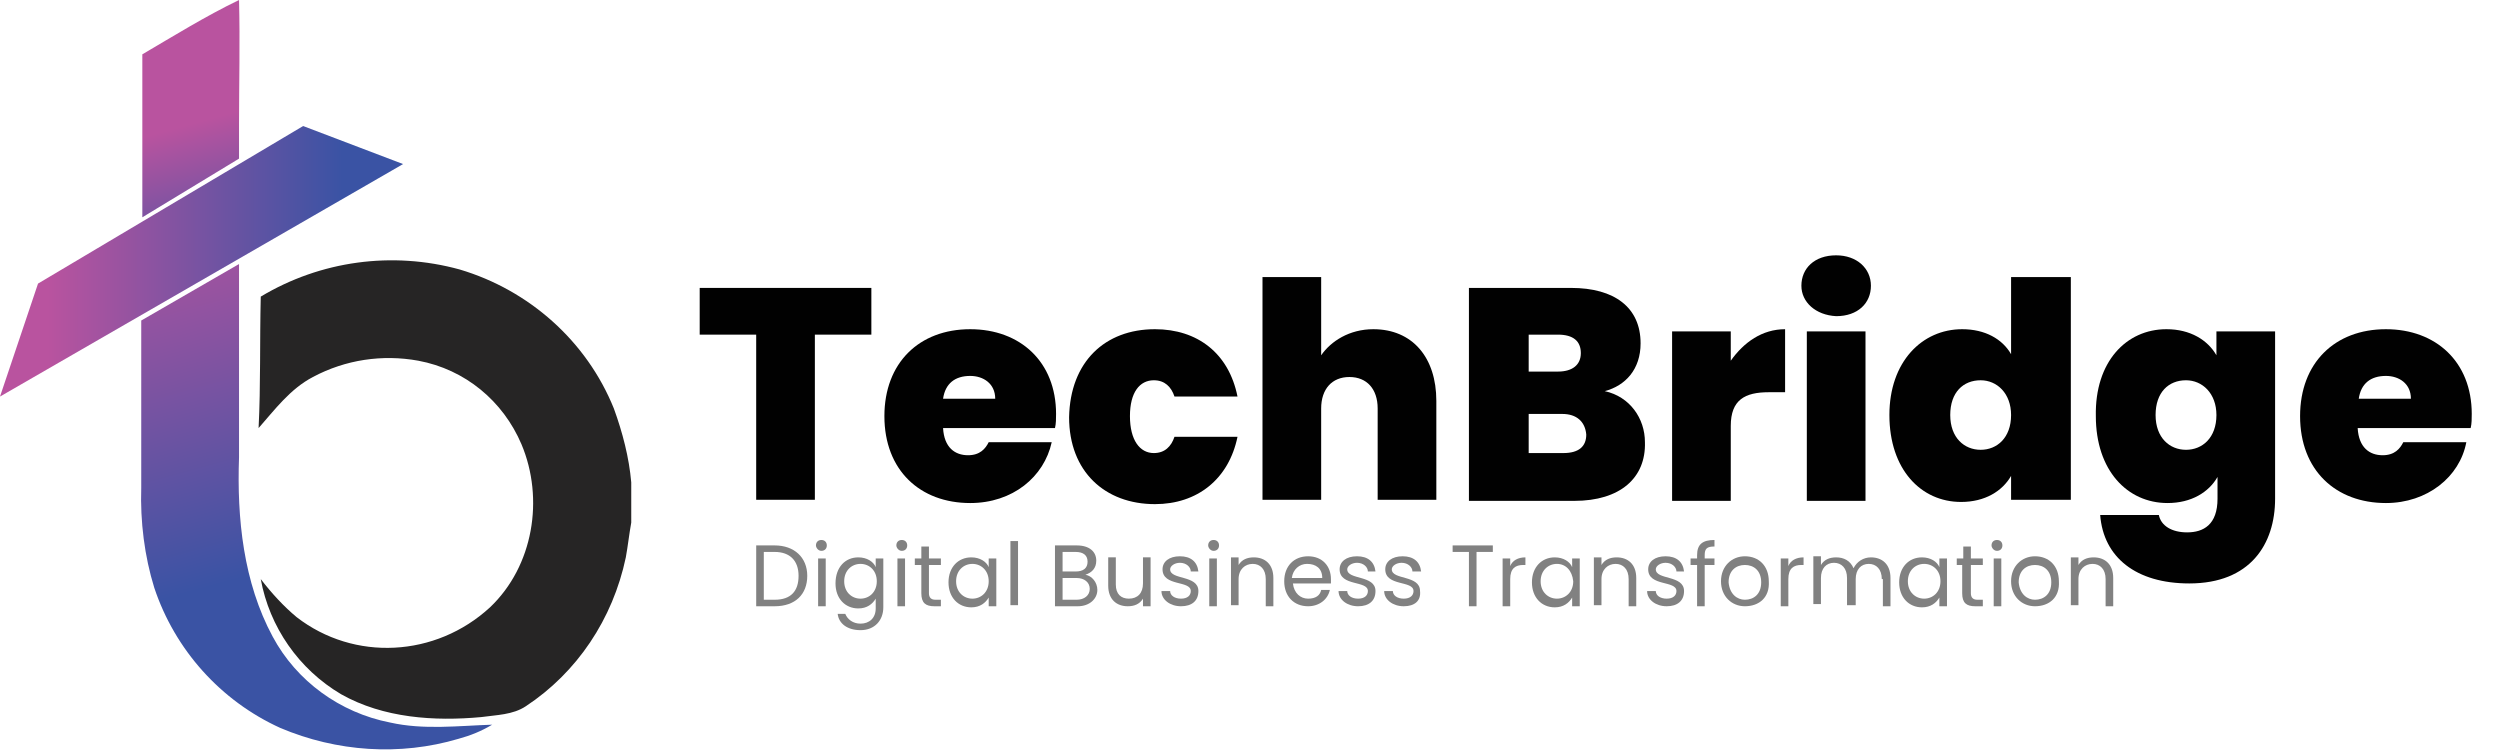 <?xml version="1.0" encoding="utf-8"?>
<!-- Generator: Adobe Illustrator 25.2.1, SVG Export Plug-In . SVG Version: 6.00 Build 0)  -->
<svg version="1.1" id="Layer_1" xmlns="http://www.w3.org/2000/svg" xmlns:xlink="http://www.w3.org/1999/xlink" x="0px" y="0px"
	 viewBox="0 0 230.1 69.1" style="enable-background:new 0 0 230.1 69.1;" xml:space="preserve">
<style type="text/css">
	.st0{fill:#262525;}
	.st1{enable-background:new    ;}
	.st2{fill:#010101;}
	.st3{fill:url(#SVGID_1_);}
	.st4{fill:url(#SVGID_2_);}
	.st5{fill:#818181;}
	.st6{fill:url(#SVGID_3_);}
</style>
<path class="st0" d="M24,27.3c5.5-3.3,12.1-4.2,18.3-2.5c6.4,1.9,11.7,6.6,14.2,12.8c0.8,2.2,1.4,4.5,1.6,6.8v3.7
	c-0.2,1.1-0.3,2.1-0.5,3.2C56.4,57,53.1,61.9,48.4,65c-1.2,0.8-2.7,0.8-4.1,1c-4.3,0.4-9,0.1-12.9-2.1c-3.9-2.3-6.6-6.2-7.4-10.6
	c1,1.3,2.1,2.5,3.3,3.5c5.3,4.1,12.8,3.7,17.8-0.9c4-3.8,5-10,2.9-15c-1.7-4-5.2-6.9-9.5-7.7c-3.3-0.6-6.7-0.1-9.7,1.5
	c-2.1,1.1-3.5,3-5,4.7C24,35.5,23.9,31.4,24,27.3z"/>
<g class="st1">
	<path class="st2" d="M64.4,26.5h15.8v4.3H75v15.2h-5.4V30.8h-5.2V26.5z"/>
	<path class="st2" d="M89.3,46.3c-4.6,0-7.9-3-7.9-8c0-4.9,3.2-8,7.9-8c4.6,0,7.9,3,7.9,7.8c0,0.4,0,0.9-0.1,1.3H86.8
		c0.1,1.8,1.1,2.5,2.3,2.5c1.1,0,1.6-0.6,1.9-1.2h5.8C96.1,43.9,93.2,46.3,89.3,46.3z M86.8,36.7h4.8c0-1.4-1.1-2.1-2.3-2.1
		C87.9,34.6,87,35.3,86.8,36.7z"/>
	<path class="st2" d="M106.3,30.3c3.9,0,6.8,2.2,7.6,6.2h-5.8c-0.3-0.9-0.9-1.5-1.9-1.5c-1.3,0-2.2,1.1-2.2,3.3
		c0,2.2,0.9,3.4,2.2,3.4c1,0,1.6-0.6,1.9-1.5h5.8c-0.8,3.9-3.7,6.2-7.6,6.2c-4.6,0-7.9-3-7.9-8C98.5,33.3,101.7,30.3,106.3,30.3z"/>
	<path class="st2" d="M116.2,25.5h5.4v7.2c0.9-1.3,2.6-2.4,4.8-2.4c3.6,0,5.8,2.6,5.8,6.6v9.1h-5.4v-8.4c0-1.8-1-2.9-2.6-2.9
		c-1.6,0-2.6,1.1-2.6,2.9v8.4h-5.4V25.5z"/>
	<path class="st2" d="M144.9,46.1h-9.7V26.5h9.4c4,0,6.4,1.8,6.4,5.1c0,2.4-1.4,3.9-3.3,4.4c2.3,0.5,3.7,2.5,3.7,4.7
		C151.5,44,149.1,46.1,144.9,46.1z M143.4,30.8h-2.7v3.4h2.7c1.3,0,2.1-0.6,2.1-1.7C145.5,31.4,144.8,30.8,143.4,30.8z M143.8,38.1
		h-3.1v3.6h3.2c1.4,0,2.1-0.6,2.1-1.7C145.9,38.8,145.1,38.1,143.8,38.1z"/>
	<path class="st2" d="M159.3,46.1h-5.4V30.5h5.4v2.7c1.2-1.7,2.9-2.9,5-2.9v5.8h-1.5c-2.2,0-3.5,0.7-3.5,3.1V46.1z"/>
	<path class="st2" d="M165.8,26.3c0-1.6,1.2-2.8,3.2-2.8c1.9,0,3.2,1.2,3.2,2.8c0,1.6-1.2,2.8-3.2,2.8
		C167.1,29,165.8,27.8,165.8,26.3z M166.3,30.5h5.4v15.6h-5.4V30.5z"/>
	<path class="st2" d="M180.6,30.3c2.1,0,3.7,0.9,4.5,2.3v-7.1h5.5v20.5h-5.5v-2.2c-0.8,1.4-2.4,2.4-4.6,2.4c-3.7,0-6.6-3-6.6-8
		C173.9,33.3,176.9,30.3,180.6,30.3z M182.3,35c-1.6,0-2.8,1.1-2.8,3.2c0,2.1,1.3,3.2,2.8,3.2c1.5,0,2.8-1.1,2.8-3.2
		C185.1,36.2,183.8,35,182.3,35z"/>
	<path class="st2" d="M199.4,30.3c2.2,0,3.8,1,4.6,2.4v-2.2h5.4v15.4c0,4.2-2.3,7.8-7.9,7.8c-4.9,0-7.9-2.4-8.2-6.3h5.4
		c0.2,1,1.2,1.6,2.6,1.6c1.5,0,2.8-0.7,2.8-3.1v-2c-0.8,1.4-2.4,2.4-4.6,2.4c-3.7,0-6.6-3-6.6-8C192.8,33.3,195.7,30.3,199.4,30.3z
		 M201.2,35c-1.6,0-2.8,1.1-2.8,3.2c0,2.1,1.3,3.2,2.8,3.2c1.5,0,2.8-1.1,2.8-3.2C204,36.2,202.7,35,201.2,35z"/>
	<path class="st2" d="M219.6,46.3c-4.6,0-7.9-3-7.9-8c0-4.9,3.2-8,7.9-8c4.6,0,7.9,3,7.9,7.8c0,0.4,0,0.9-0.1,1.3H217
		c0.1,1.8,1.1,2.5,2.3,2.5c1.1,0,1.6-0.6,1.9-1.2h5.8C226.4,43.9,223.4,46.3,219.6,46.3z M217.1,36.7h4.8c0-1.4-1.1-2.1-2.3-2.1
		C218.2,34.6,217.3,35.3,217.1,36.7z"/>
</g>
<linearGradient id="SVGID_1_" gradientUnits="userSpaceOnUse" x1="17.716" y1="45.19" x2="30.817" y2="-2.28" gradientTransform="matrix(1 0 0 -1 -1.46 56.63)">
	<stop  offset="0.12" style="stop-color:#B9539F"/>
	<stop  offset="0.85" style="stop-color:#3A53A4"/>
</linearGradient>
<path class="st3" d="M35.9,66.5c-4.6-0.9-8.6-3.8-10.8-7.9c-2.7-5-3.3-10.9-3.1-16.5c0-5.9,0-11.8,0-17.8l-9,5.2
	c0,5.1,0,10.3,0,15.4c-0.1,3.1,0.3,6.3,1.2,9.2c1.9,5.7,6.1,10.4,11.6,12.9c5.2,2.2,11,2.6,16.4,1c1.1-0.3,2.1-0.7,3.1-1.3
	C42.2,66.8,39,67.2,35.9,66.5z"/>
<linearGradient id="SVGID_2_" gradientUnits="userSpaceOnUse" x1="18.811" y1="47.314" x2="23.451" y2="30.504" gradientTransform="matrix(1 0 0 -1 -1.46 56.63)">
	<stop  offset="0.12" style="stop-color:#B9539F"/>
	<stop  offset="1" style="stop-color:#3A53A4"/>
</linearGradient>
<path class="st4" d="M22,14.6v-3.1c0-3.8,0.1-7.7,0-11.5c-3.1,1.5-6,3.3-8.9,5c0,5,0,10,0,15L22,14.6z"/>
<g class="st1">
	<path class="st5" d="M74.3,53c0,1.7-1.1,2.8-3,2.8h-1.7v-5.6h1.7C73.1,50.2,74.3,51.3,74.3,53z M71.3,55.2c1.5,0,2.2-0.8,2.2-2.2
		s-0.8-2.2-2.2-2.2h-1v4.4H71.3z"/>
	<path class="st5" d="M75.1,50.2c0-0.3,0.2-0.5,0.5-0.5c0.3,0,0.5,0.2,0.5,0.5s-0.2,0.5-0.5,0.5C75.3,50.7,75.1,50.4,75.1,50.2z
		 M75.2,51.4H76v4.4h-0.7V51.4z"/>
	<path class="st5" d="M79,51.3c0.8,0,1.4,0.4,1.6,0.9v-0.8h0.7v4.5c0,1.2-0.8,2.1-2.1,2.1c-1.2,0-2-0.6-2.1-1.5h0.7
		c0.2,0.5,0.7,0.9,1.4,0.9c0.8,0,1.4-0.5,1.4-1.4v-0.9c-0.3,0.5-0.8,0.9-1.6,0.9c-1.2,0-2.1-0.9-2.1-2.3
		C76.9,52.2,77.8,51.3,79,51.3z M79.2,51.9c-0.8,0-1.5,0.6-1.5,1.6c0,1,0.7,1.6,1.5,1.6c0.8,0,1.5-0.6,1.5-1.6
		C80.7,52.5,80,51.9,79.2,51.9z"/>
	<path class="st5" d="M82.5,50.2c0-0.3,0.2-0.5,0.5-0.5c0.3,0,0.5,0.2,0.5,0.5s-0.2,0.5-0.5,0.5C82.7,50.7,82.5,50.4,82.5,50.2z
		 M82.6,51.4h0.7v4.4h-0.7V51.4z"/>
	<path class="st5" d="M84.8,52h-0.6v-0.6h0.6v-1.1h0.7v1.1h1.1V52h-1.1v2.6c0,0.4,0.2,0.6,0.6,0.6h0.5v0.6H86
		c-0.8,0-1.2-0.3-1.2-1.2V52z"/>
	<path class="st5" d="M89.4,51.3c0.8,0,1.4,0.4,1.6,0.9v-0.8h0.7v4.4H91V55c-0.3,0.5-0.8,0.9-1.6,0.9c-1.2,0-2.1-0.9-2.1-2.3
		C87.3,52.2,88.2,51.3,89.4,51.3z M89.5,51.9c-0.8,0-1.5,0.6-1.5,1.6c0,1,0.7,1.6,1.5,1.6c0.8,0,1.5-0.6,1.5-1.6
		C91,52.5,90.3,51.9,89.5,51.9z"/>
	<path class="st5" d="M93,49.8h0.7v5.9H93V49.8z"/>
	<path class="st5" d="M99.2,55.8h-2.1v-5.6h2c1.2,0,1.8,0.6,1.8,1.4c0,0.7-0.4,1.1-1,1.3c0.6,0.1,1.1,0.7,1.1,1.4
		C101,55.1,100.3,55.8,99.2,55.8z M99,50.8h-1.2v1.8H99c0.7,0,1.1-0.3,1.1-0.9C100.1,51.1,99.7,50.8,99,50.8z M99.1,53.2h-1.3v2h1.3
		c0.7,0,1.2-0.4,1.2-1C100.3,53.6,99.8,53.2,99.1,53.2z"/>
	<path class="st5" d="M105.9,55.8h-0.7v-0.7c-0.3,0.5-0.8,0.7-1.4,0.7c-1,0-1.8-0.6-1.8-1.9v-2.6h0.7v2.5c0,0.9,0.5,1.3,1.2,1.3
		c0.8,0,1.3-0.5,1.3-1.4v-2.4h0.7V55.8z"/>
	<path class="st5" d="M108.7,55.8c-1,0-1.8-0.6-1.8-1.4h0.8c0,0.4,0.4,0.7,1,0.7c0.6,0,0.9-0.3,0.9-0.7c0-1-2.6-0.4-2.6-2
		c0-0.7,0.6-1.2,1.6-1.2c1,0,1.6,0.5,1.7,1.4h-0.7c0-0.4-0.4-0.8-1-0.8c-0.5,0-0.9,0.3-0.9,0.6c0,1,2.6,0.5,2.6,2
		C110.3,55.3,109.7,55.8,108.7,55.8z"/>
	<path class="st5" d="M111.2,50.2c0-0.3,0.2-0.5,0.5-0.5c0.3,0,0.5,0.2,0.5,0.5s-0.2,0.5-0.5,0.5C111.4,50.7,111.2,50.4,111.2,50.2z
		 M111.3,51.4h0.7v4.4h-0.7V51.4z"/>
	<path class="st5" d="M116.5,53.3c0-0.9-0.5-1.4-1.2-1.4c-0.7,0-1.3,0.5-1.3,1.4v2.4h-0.7v-4.4h0.7V52c0.3-0.5,0.8-0.7,1.4-0.7
		c1,0,1.8,0.6,1.8,1.9v2.6h-0.7V53.3z"/>
	<path class="st5" d="M120.4,55.8c-1.3,0-2.2-0.9-2.2-2.3c0-1.4,0.9-2.3,2.2-2.3c1.3,0,2.1,0.9,2.1,2.1c0,0.2,0,0.3,0,0.4h-3.5
		c0.1,0.9,0.7,1.4,1.4,1.4c0.7,0,1.1-0.3,1.2-0.8h0.8C122.2,55.2,121.4,55.8,120.4,55.8z M118.9,53.2h2.8c0-0.9-0.6-1.3-1.4-1.3
		C119.6,51.9,119,52.4,118.9,53.2z"/>
	<path class="st5" d="M125,55.8c-1,0-1.8-0.6-1.8-1.4h0.8c0,0.4,0.4,0.7,1,0.7c0.6,0,0.9-0.3,0.9-0.7c0-1-2.6-0.4-2.6-2
		c0-0.7,0.6-1.2,1.6-1.2c1,0,1.6,0.5,1.7,1.4h-0.7c0-0.4-0.4-0.8-1-0.8c-0.5,0-0.9,0.3-0.9,0.6c0,1,2.6,0.5,2.6,2
		C126.6,55.3,126,55.8,125,55.8z"/>
	<path class="st5" d="M129.2,55.8c-1,0-1.8-0.6-1.8-1.4h0.8c0,0.4,0.4,0.7,1,0.7c0.6,0,0.9-0.3,0.9-0.7c0-1-2.6-0.4-2.6-2
		c0-0.7,0.6-1.2,1.6-1.2c1,0,1.6,0.5,1.7,1.4H130c0-0.4-0.4-0.8-1-0.8c-0.5,0-0.9,0.3-0.9,0.6c0,1,2.6,0.5,2.6,2
		C130.8,55.3,130.2,55.8,129.2,55.8z"/>
	<path class="st5" d="M133.6,50.2h3.8v0.6h-1.5v5h-0.7v-5h-1.5V50.2z"/>
	<path class="st5" d="M139,55.8h-0.7v-4.4h0.7v0.7c0.2-0.5,0.7-0.8,1.4-0.8V52h-0.2c-0.7,0-1.2,0.3-1.2,1.3V55.8z"/>
	<path class="st5" d="M143.1,51.3c0.8,0,1.4,0.4,1.6,0.9v-0.8h0.7v4.4h-0.7V55c-0.3,0.5-0.8,0.9-1.6,0.9c-1.2,0-2.1-0.9-2.1-2.3
		C141,52.2,141.9,51.3,143.1,51.3z M143.3,51.9c-0.8,0-1.5,0.6-1.5,1.6c0,1,0.7,1.6,1.5,1.6c0.8,0,1.5-0.6,1.5-1.6
		C144.7,52.5,144.1,51.9,143.3,51.9z"/>
	<path class="st5" d="M149.9,53.3c0-0.9-0.5-1.4-1.2-1.4c-0.7,0-1.3,0.5-1.3,1.4v2.4h-0.7v-4.4h0.7V52c0.3-0.5,0.8-0.7,1.4-0.7
		c1,0,1.8,0.6,1.8,1.9v2.6h-0.7V53.3z"/>
	<path class="st5" d="M153.4,55.8c-1,0-1.8-0.6-1.8-1.4h0.8c0,0.4,0.4,0.7,1,0.7c0.6,0,0.9-0.3,0.9-0.7c0-1-2.6-0.4-2.6-2
		c0-0.7,0.6-1.2,1.6-1.2c1,0,1.6,0.5,1.7,1.4h-0.7c0-0.4-0.4-0.8-1-0.8c-0.5,0-0.9,0.3-0.9,0.6c0,1,2.6,0.5,2.6,2
		C155,55.3,154.4,55.8,153.4,55.8z"/>
	<path class="st5" d="M156.2,52h-0.6v-0.6h0.6v-0.3c0-1,0.5-1.4,1.6-1.4v0.6c-0.7,0-0.9,0.2-0.9,0.8v0.3h0.9V52h-0.9v3.8h-0.7V52z"
		/>
	<path class="st5" d="M160.6,55.8c-1.2,0-2.2-0.9-2.2-2.3c0-1.4,1-2.3,2.2-2.3c1.3,0,2.2,0.9,2.2,2.3
		C162.9,55,161.9,55.8,160.6,55.8z M160.6,55.2c0.8,0,1.5-0.5,1.5-1.6c0-1.1-0.7-1.6-1.5-1.6c-0.8,0-1.5,0.5-1.5,1.6
		C159.2,54.7,159.9,55.2,160.6,55.2z"/>
	<path class="st5" d="M164.6,55.8h-0.7v-4.4h0.7v0.7c0.2-0.5,0.7-0.8,1.4-0.8V52h-0.2c-0.7,0-1.2,0.3-1.2,1.3V55.8z"/>
	<path class="st5" d="M173.2,53.3c0-0.9-0.5-1.4-1.2-1.4c-0.7,0-1.2,0.5-1.2,1.4v2.4H170v-2.5c0-0.9-0.5-1.4-1.2-1.4
		c-0.7,0-1.2,0.5-1.2,1.4v2.4h-0.7v-4.4h0.7V52c0.3-0.5,0.8-0.7,1.4-0.7c0.7,0,1.3,0.3,1.6,1c0.3-0.6,0.9-1,1.6-1
		c1,0,1.8,0.6,1.8,1.9v2.6h-0.7V53.3z"/>
	<path class="st5" d="M176.9,51.3c0.8,0,1.4,0.4,1.6,0.9v-0.8h0.7v4.4h-0.7V55c-0.3,0.5-0.8,0.9-1.6,0.9c-1.2,0-2.1-0.9-2.1-2.3
		C174.8,52.2,175.7,51.3,176.9,51.3z M177.1,51.9c-0.8,0-1.5,0.6-1.5,1.6c0,1,0.7,1.6,1.5,1.6c0.8,0,1.5-0.6,1.5-1.6
		C178.6,52.5,177.9,51.9,177.1,51.9z"/>
	<path class="st5" d="M180.7,52h-0.6v-0.6h0.6v-1.1h0.7v1.1h1.1V52h-1.1v2.6c0,0.4,0.2,0.6,0.6,0.6h0.5v0.6h-0.7
		c-0.8,0-1.2-0.3-1.2-1.2V52z"/>
	<path class="st5" d="M183.3,50.2c0-0.3,0.2-0.5,0.5-0.5c0.3,0,0.5,0.2,0.5,0.5s-0.2,0.5-0.5,0.5C183.5,50.7,183.3,50.4,183.3,50.2z
		 M183.5,51.4h0.7v4.4h-0.7V51.4z"/>
	<path class="st5" d="M187.3,55.8c-1.2,0-2.2-0.9-2.2-2.3c0-1.4,1-2.3,2.2-2.3c1.3,0,2.2,0.9,2.2,2.3
		C189.6,55,188.6,55.8,187.3,55.8z M187.3,55.2c0.8,0,1.5-0.5,1.5-1.6c0-1.1-0.7-1.6-1.5-1.6c-0.8,0-1.5,0.5-1.5,1.6
		C185.9,54.7,186.6,55.2,187.3,55.2z"/>
	<path class="st5" d="M193.8,53.3c0-0.9-0.5-1.4-1.2-1.4c-0.7,0-1.3,0.5-1.3,1.4v2.4h-0.7v-4.4h0.7V52c0.3-0.5,0.8-0.7,1.4-0.7
		c1,0,1.8,0.6,1.8,1.9v2.6h-0.7V53.3z"/>
</g>
<linearGradient id="SVGID_3_" gradientUnits="userSpaceOnUse" x1="0" y1="47.955" x2="37.07" y2="47.955" gradientTransform="matrix(1 0 0 -1 0 72)">
	<stop  offset="0.12" style="stop-color:#B9539F"/>
	<stop  offset="0.85" style="stop-color:#3A53A4"/>
</linearGradient>
<polygon class="st6" points="0,36.5 37.1,15.1 27.9,11.6 3.5,26.1 "/>
</svg>
